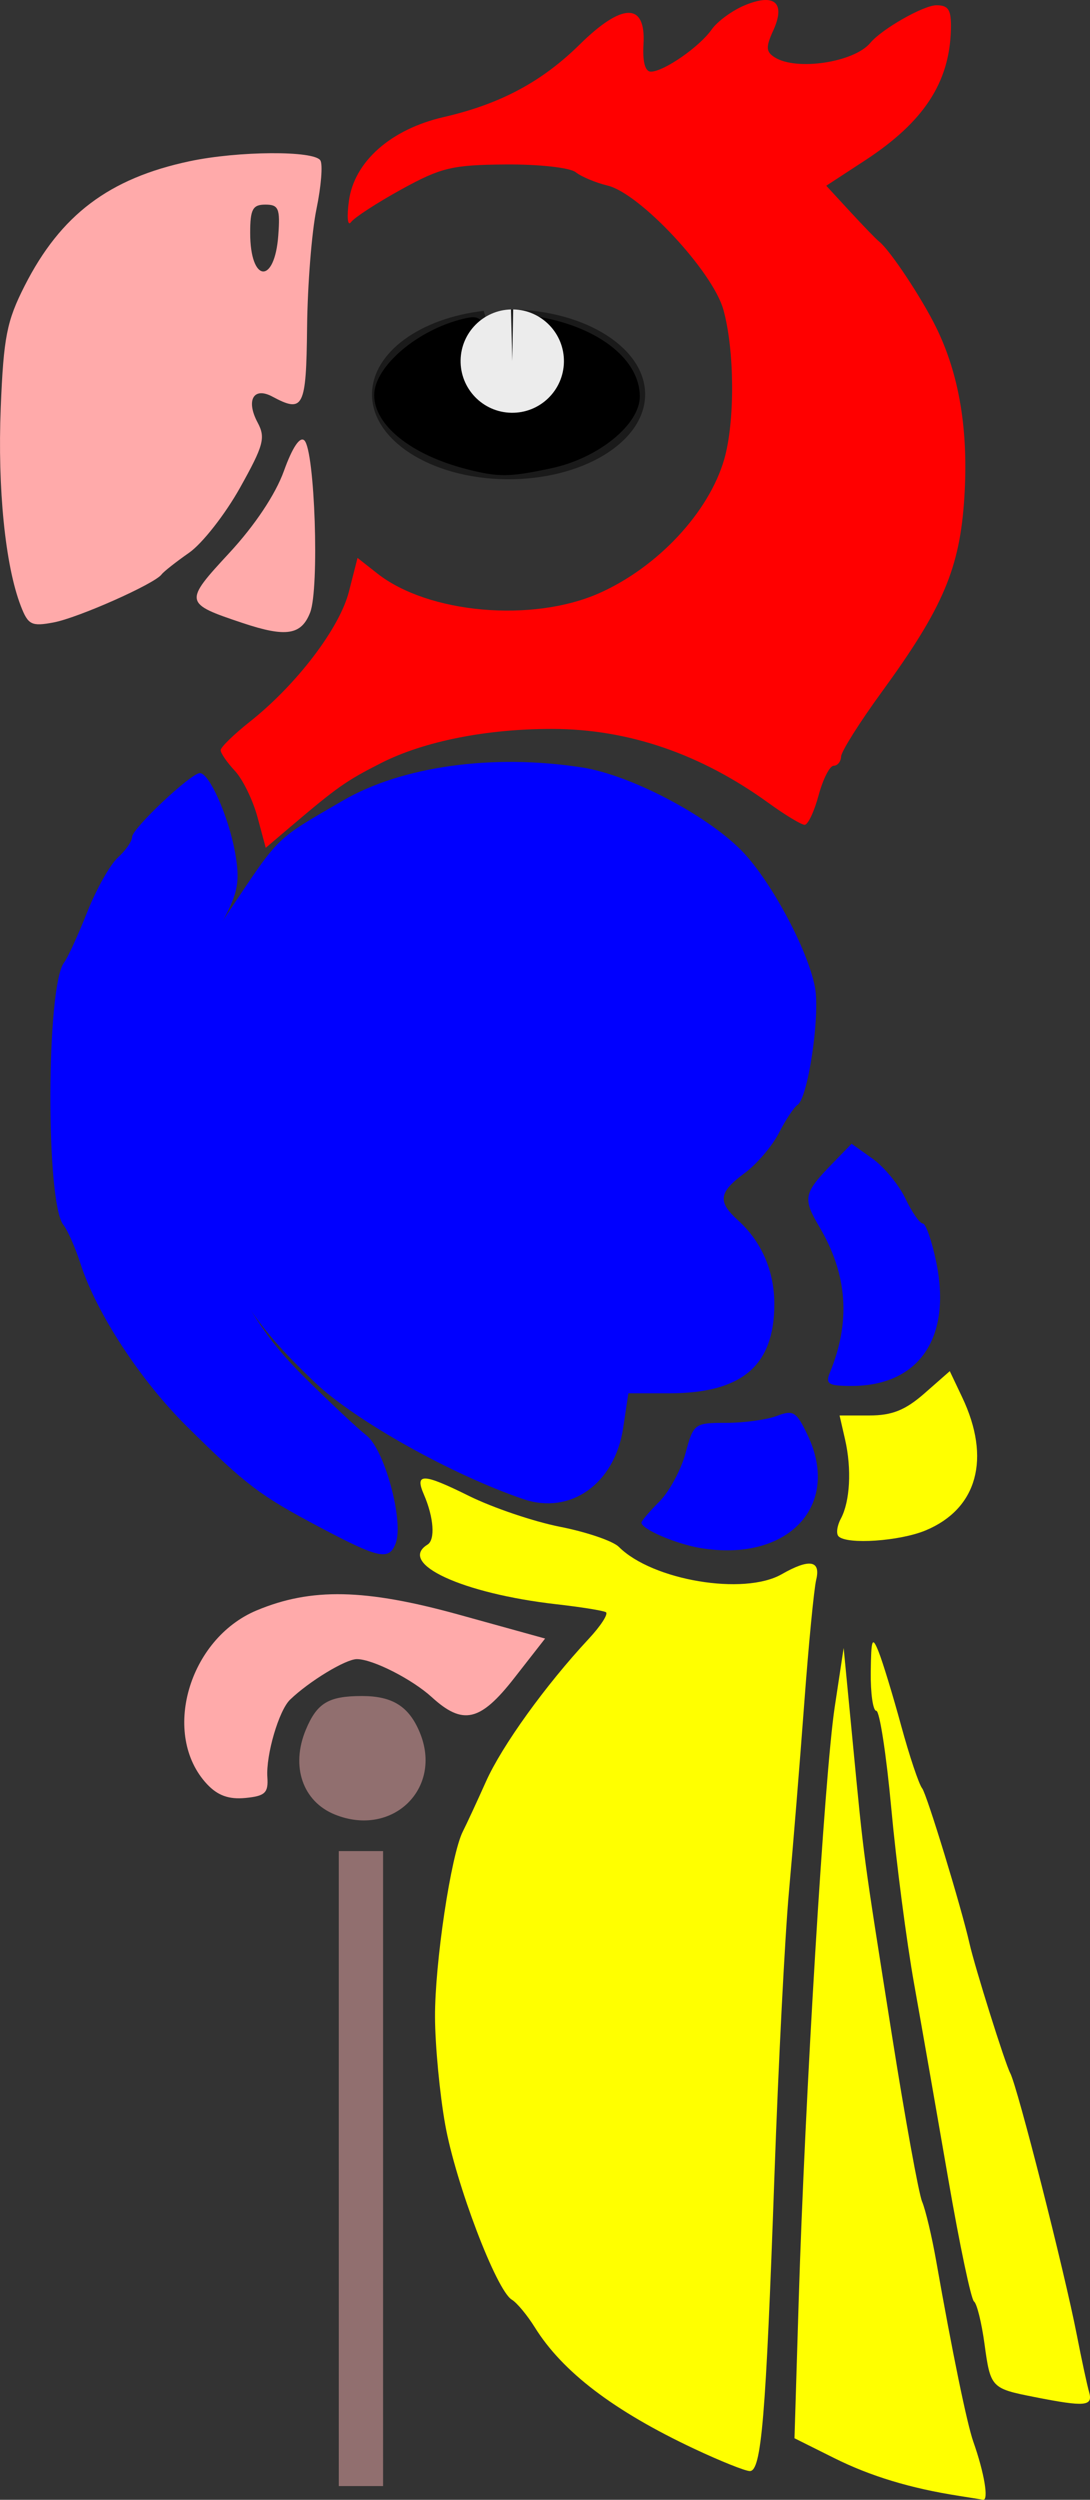 <svg xmlns="http://www.w3.org/2000/svg" viewBox="0 0 421.87 967.35"><rect x="0" y="0" width="421.87" height="967.35" fill="#333333" stroke="none"/><path d="M99.64 316.15c-1.766-6.558-5.692-14.587-8.725-17.843-3.033-3.255-5.514-6.854-5.514-7.997s5.056-6.083 11.236-10.977c18.164-14.386 34.794-36.21 38.418-50.417l3.32-13.018 7.69 6.048c19.717 15.51 60.047 19.07 85.888 7.583 22.607-10.05 42.411-31.263 48.34-51.777 4.209-14.568 4.058-42.191-.317-57.912-4.128-14.83-32.312-45.028-44.823-48.025-4.577-1.097-10.128-3.424-12.337-5.172-2.247-1.778-14.2-3.098-27.143-2.999-20.626.16-24.983 1.2-40.271 9.617-9.43 5.191-18.214 10.896-19.522 12.68-1.33 1.81-1.7-1.801-.84-8.189 2.048-15.204 16.21-27.734 36.666-32.44 21.87-5.034 37.983-13.627 52.638-28.074 16.51-16.276 25.663-16.35 24.715-.2-.404 6.879.62 10.708 2.857 10.696 5.014-.027 18.83-9.61 23.53-16.32 2.208-3.152 7.994-7.38 12.859-9.394 11.525-4.774 15.846-.917 10.968 9.789-2.936 6.443-2.836 8.23.577 10.39 8.395 5.312 30.711 1.94 36.98-5.588 4.494-5.395 20.615-14.572 25.6-14.572 4.717 0 5.788 1.772 5.612 9.286-.482 20.594-10.523 35.907-33.301 50.788l-14.946 9.764 9.232 10.021c5.078 5.512 10.132 10.727 11.233 11.59 4.198 3.291 16.545 21.903 22.145 33.38 8.907 18.252 12.45 39.668 10.84 65.5-1.716 27.49-8.201 42.788-31.96 75.385-8.59 11.786-15.678 23.036-15.75 25-.072 1.965-1.368 3.572-2.879 3.572-1.51 0-4.132 5.143-5.824 11.429-1.693 6.285-4.12 11.429-5.396 11.429s-7.496-3.751-13.825-8.336c-26.39-19.116-54.369-28.72-83.826-28.774-25.403-.046-49.635 4.771-66.182 13.156-13.62 6.903-17.04 9.307-35.31 24.828l-9.44 8.019-3.21-11.924z" fill="red"/><path d="M202.55 580.12c-27.746-9.467-65.03-30.321-80.576-45.068-19.073-18.093-27.227-29.079-40.745-54.901-9.199-17.571-10.921-23.869-12.22-44.684-2.273-36.43 2.693-57.455 19.508-82.594 20.009-29.914 17.654-27.618 44.137-43.039 22.919-13.347 58.18-18.229 92.703-12.835 18.357 2.868 47.48 17.989 61.34 31.849 11.344 11.344 26.134 38.824 28.759 53.436 1.982 11.033-2.767 42.68-6.797 45.299-1.35.877-4.583 5.75-7.186 10.83-2.602 5.08-8.567 12.071-13.256 15.537-10.096 7.464-10.588 11.046-2.517 18.349 9.06 8.2 13.993 19.592 13.993 32.316 0 23.938-12.55 34.562-40.822 34.562h-15.672l-2.006 13.376c-3.238 21.59-20.361 33.806-38.643 27.568z" fill="#00f"/><path d="M123.98 591.11c-23.468-12.409-28.549-16.257-51.604-39.078-18.054-17.871-35.039-43.845-41.234-63.056-1.992-6.176-4.972-12.928-6.624-15.004-6.858-8.618-6.63-92.413.275-101.47 1.396-1.83 5.428-10.62 8.96-19.532 3.532-8.912 8.885-18.433 11.896-21.157 3.01-2.725 5.474-6.285 5.474-7.911 0-3.27 22.77-24.729 26.241-24.729 3.61 0 10.928 16.36 13.517 30.218 1.943 10.398 1.372 15.104-2.854 23.532-12.514 24.958-14.75 31.598-17.01 50.535-2.34 19.616.485 53.442 5.314 63.6 18.152 38.185 25.78 50.293 41.557 65.96 9.636 9.569 20.433 19.69 23.992 22.491 7.012 5.518 14.497 33.297 11.25 41.757-2.563 6.681-6.404 5.87-29.15-6.157zM321.14 531.32c8.206-19.873 6.912-38.05-4.031-56.597-6.518-11.047-6.117-12.961 5.134-24.549l7.355-7.575 8.112 5.776c4.462 3.177 10.184 10.121 12.716 15.432s5.56 9.656 6.73 9.656 3.516 6.75 5.215 15c6.031 29.277-6.704 47.857-32.803 47.857-8.875 0-10.175-.77-8.429-5zM271.12 599.05c-9.567-1.595-22.857-7.315-22.857-9.838 0-.66 3.125-4.323 6.944-8.143s8.37-12.235 10.11-18.7c3.1-11.509 3.432-11.758 15.727-11.758 6.909 0 15.748-1.211 19.643-2.692 6.37-2.422 7.57-1.665 11.927 7.52 13.001 27.397-7.772 49.231-41.494 43.611z" fill="#00f"/><path d="M324.55 594.52c-.992-.992-.595-4.064.883-6.825 3.577-6.685 4.25-19.258 1.64-30.657l-2.125-9.286h11.556c8.768 0 13.913-2.07 21.327-8.578l9.77-8.579 4.818 10.153c11.214 23.632 5.867 43.106-14.13 51.462-10.02 4.186-30.463 5.586-33.739 2.31zM268.72 947.63c-31.203-14.687-50.992-29.758-61.735-47.018-2.935-4.714-6.94-9.531-8.9-10.705-5.968-3.57-21.713-44.967-25.786-67.793-2.11-11.826-3.88-30.502-3.932-41.502-.1-20.888 6.192-62.868 10.777-71.899 1.464-2.884 5.484-11.557 8.933-19.273 6.202-13.876 23.073-37.311 39.747-55.212 4.734-5.083 7.734-9.744 6.666-10.358-1.068-.614-9.656-1.992-19.084-3.062-36.478-4.14-61.714-15.814-49.93-23.096 3.044-1.882 2.412-10.542-1.413-19.366-3.636-8.388-.375-8.295 17.355.497 9.265 4.593 25.201 9.994 35.416 12 10.214 2.008 20.42 5.497 22.678 7.755 12.976 12.972 48.443 18.928 63.037 10.586 10.702-6.118 15.175-5.4 13.35 2.142-.856 3.536-2.94 25.071-4.63 47.857s-4.353 55.571-5.917 72.857-4.095 66.786-5.623 110c-3.318 93.827-5.031 114.32-9.55 114.2-1.84-.047-11.496-3.922-21.46-8.611zM371.12 965.83c-18.696-2.908-34.173-7.597-48.24-14.615l-15.383-7.675 1.619-52.91c2.407-78.69 10.007-204.02 13.95-230.05l3.461-22.857 3.577 37.143c4.38 45.504 3.837 41.451 15.13 112.86 5.094 32.214 10.344 61.143 11.666 64.286 1.321 3.143 3.762 13.43 5.424 22.857 6.174 35.037 11.933 63.066 14.382 70 4.258 12.061 6.066 22.877 3.755 22.468-1.208-.214-5.411-.889-9.34-1.5zM400.36 927.58c-16.727-3.298-17.013-3.601-19.32-20.546-1.123-8.248-2.953-15.64-4.065-16.425-1.113-.786-5.577-22-9.92-47.143s-10.305-59.214-13.25-75.714c-2.945-16.5-6.92-47.036-8.832-67.857-1.914-20.821-4.528-37.857-5.81-37.857s-2.25-6.75-2.15-15c.157-12.963.57-14.03 3.047-7.857 1.575 3.929 5.495 16.786 8.71 28.57 3.215 11.787 6.878 22.715 8.139 24.287 1.801 2.244 15.152 45.979 18.316 60 2.098 9.3 13.763 46.436 15.768 50.2 2.82 5.295 20.957 76.583 25.754 101.23 1.835 9.429 3.977 19.393 4.76 22.143 1.593 5.59-1.383 5.868-21.146 1.971z" fill="#ff0"/><path d="M8.05 234.49C2.047 218.964-.975 189.086.289 157.765c1.101-27.294 2.321-33.514 9.248-47.156 13.936-27.447 32.682-41.601 63.86-48.216 18.857-4 48.209-4.183 50.6-.314.985 1.594.302 10.07-1.518 18.837-1.82 8.766-3.451 29.319-3.626 45.673-.333 31.27-1.372 33.343-13.468 26.87-7.267-3.89-10.278 1.454-5.67 10.064 3.141 5.869 2.333 8.85-6.857 25.284-5.73 10.247-14.574 21.532-19.653 25.079-5.079 3.547-9.877 7.326-10.663 8.398-2.67 3.642-32.257 16.794-41.818 18.588-8.546 1.603-9.84.951-12.675-6.381zM107.707 91.1c.767-10.412.134-11.921-5-11.921-4.911 0-5.879 1.803-5.879 10.952 0 19.306 9.465 20.149 10.88.968zM93.95 241.1c-22.768-7.615-22.853-8.055-5.206-27.115 9.886-10.678 17.888-22.687 21.135-31.716 3.306-9.194 6.224-13.533 7.944-11.813 4.049 4.049 5.82 57.332 2.213 66.577-3.41 8.741-9.344 9.666-26.086 4.066zM80.09 690.38c-17.763-19.066-7.157-56.135 19.224-67.187 21.105-8.842 42.039-8.403 78.307 1.643l33.352 9.237-11.989 15.35c-13.095 16.767-19.824 18.32-31.848 7.345-7.66-6.99-22.907-14.735-29.01-14.735-4.346 0-18.497 8.59-25.866 15.7-4.342 4.19-9.376 21.394-8.781 30.014.417 6.054-.883 7.277-8.531 8.019-6.385.62-10.73-.956-14.858-5.386z" fill="#faa"/><path d="M131.12 839.18V716.32h17.143v245.72h-17.14V839.19zM129.59 702.17c-12.471-5.055-17.126-18.681-11.215-32.828 4.328-10.359 8.777-13.025 21.736-13.025 11.813 0 18.184 4.022 22.367 14.121 9.004 21.737-10.684 40.732-32.888 31.732z" fill="#916f6f"/><path d="M192.55 141.18c0 14.991-1.28 27.143-2.857 27.143-1.578 0-2.857-12.152-2.857-27.143s1.279-27.143 2.857-27.143c1.578 0 2.857 12.152 2.857 27.143z" fill="none"/><path d="M212.55 132.61c0 14.991-15.99 27.143-35.714 27.143s-35.714-12.152-35.714-27.143 15.99-27.143 35.714-27.143 35.714 12.152 35.714 27.143z" fill="none"/><path d="M306.802 105.486c0 31.25-.794 62.423-2.37 93.057L186.8 105.486z" fill="none"/><path d="M197.803 119.756c29.187.331 52.416 15.309 51.882 33.452-.534 18.143-24.627 32.583-53.815 32.25-29.187-.331-52.416-15.308-51.882-33.451.46-15.61 18.523-28.861 43.216-31.706l9.63 32.31z" fill="#1a1a1a"/><path d="M180.55 181.53c-21.437-5.511-35.714-16.961-35.714-28.64 0-10.978 16.694-25.272 34.479-29.523 6.822-1.63 7.592-.757 10.977 12.45 5.09 19.859 8.83 20.371 8.83 1.21v-16.202l10.616 1.992c22.496 4.22 37.775 16.515 37.892 30.49.091 10.882-15.936 23.965-34.138 27.869-16.321 3.5-20.527 3.545-32.942.354z"/><path d="M198.63 119.744c11.044.202 19.833 9.319 19.631 20.362-.202 11.044-9.318 19.833-20.362 19.63-11.044-.201-19.833-9.318-19.631-20.361.195-10.705 8.786-19.357 19.49-19.628l.507 19.993z" fill="#ececec"/></svg>